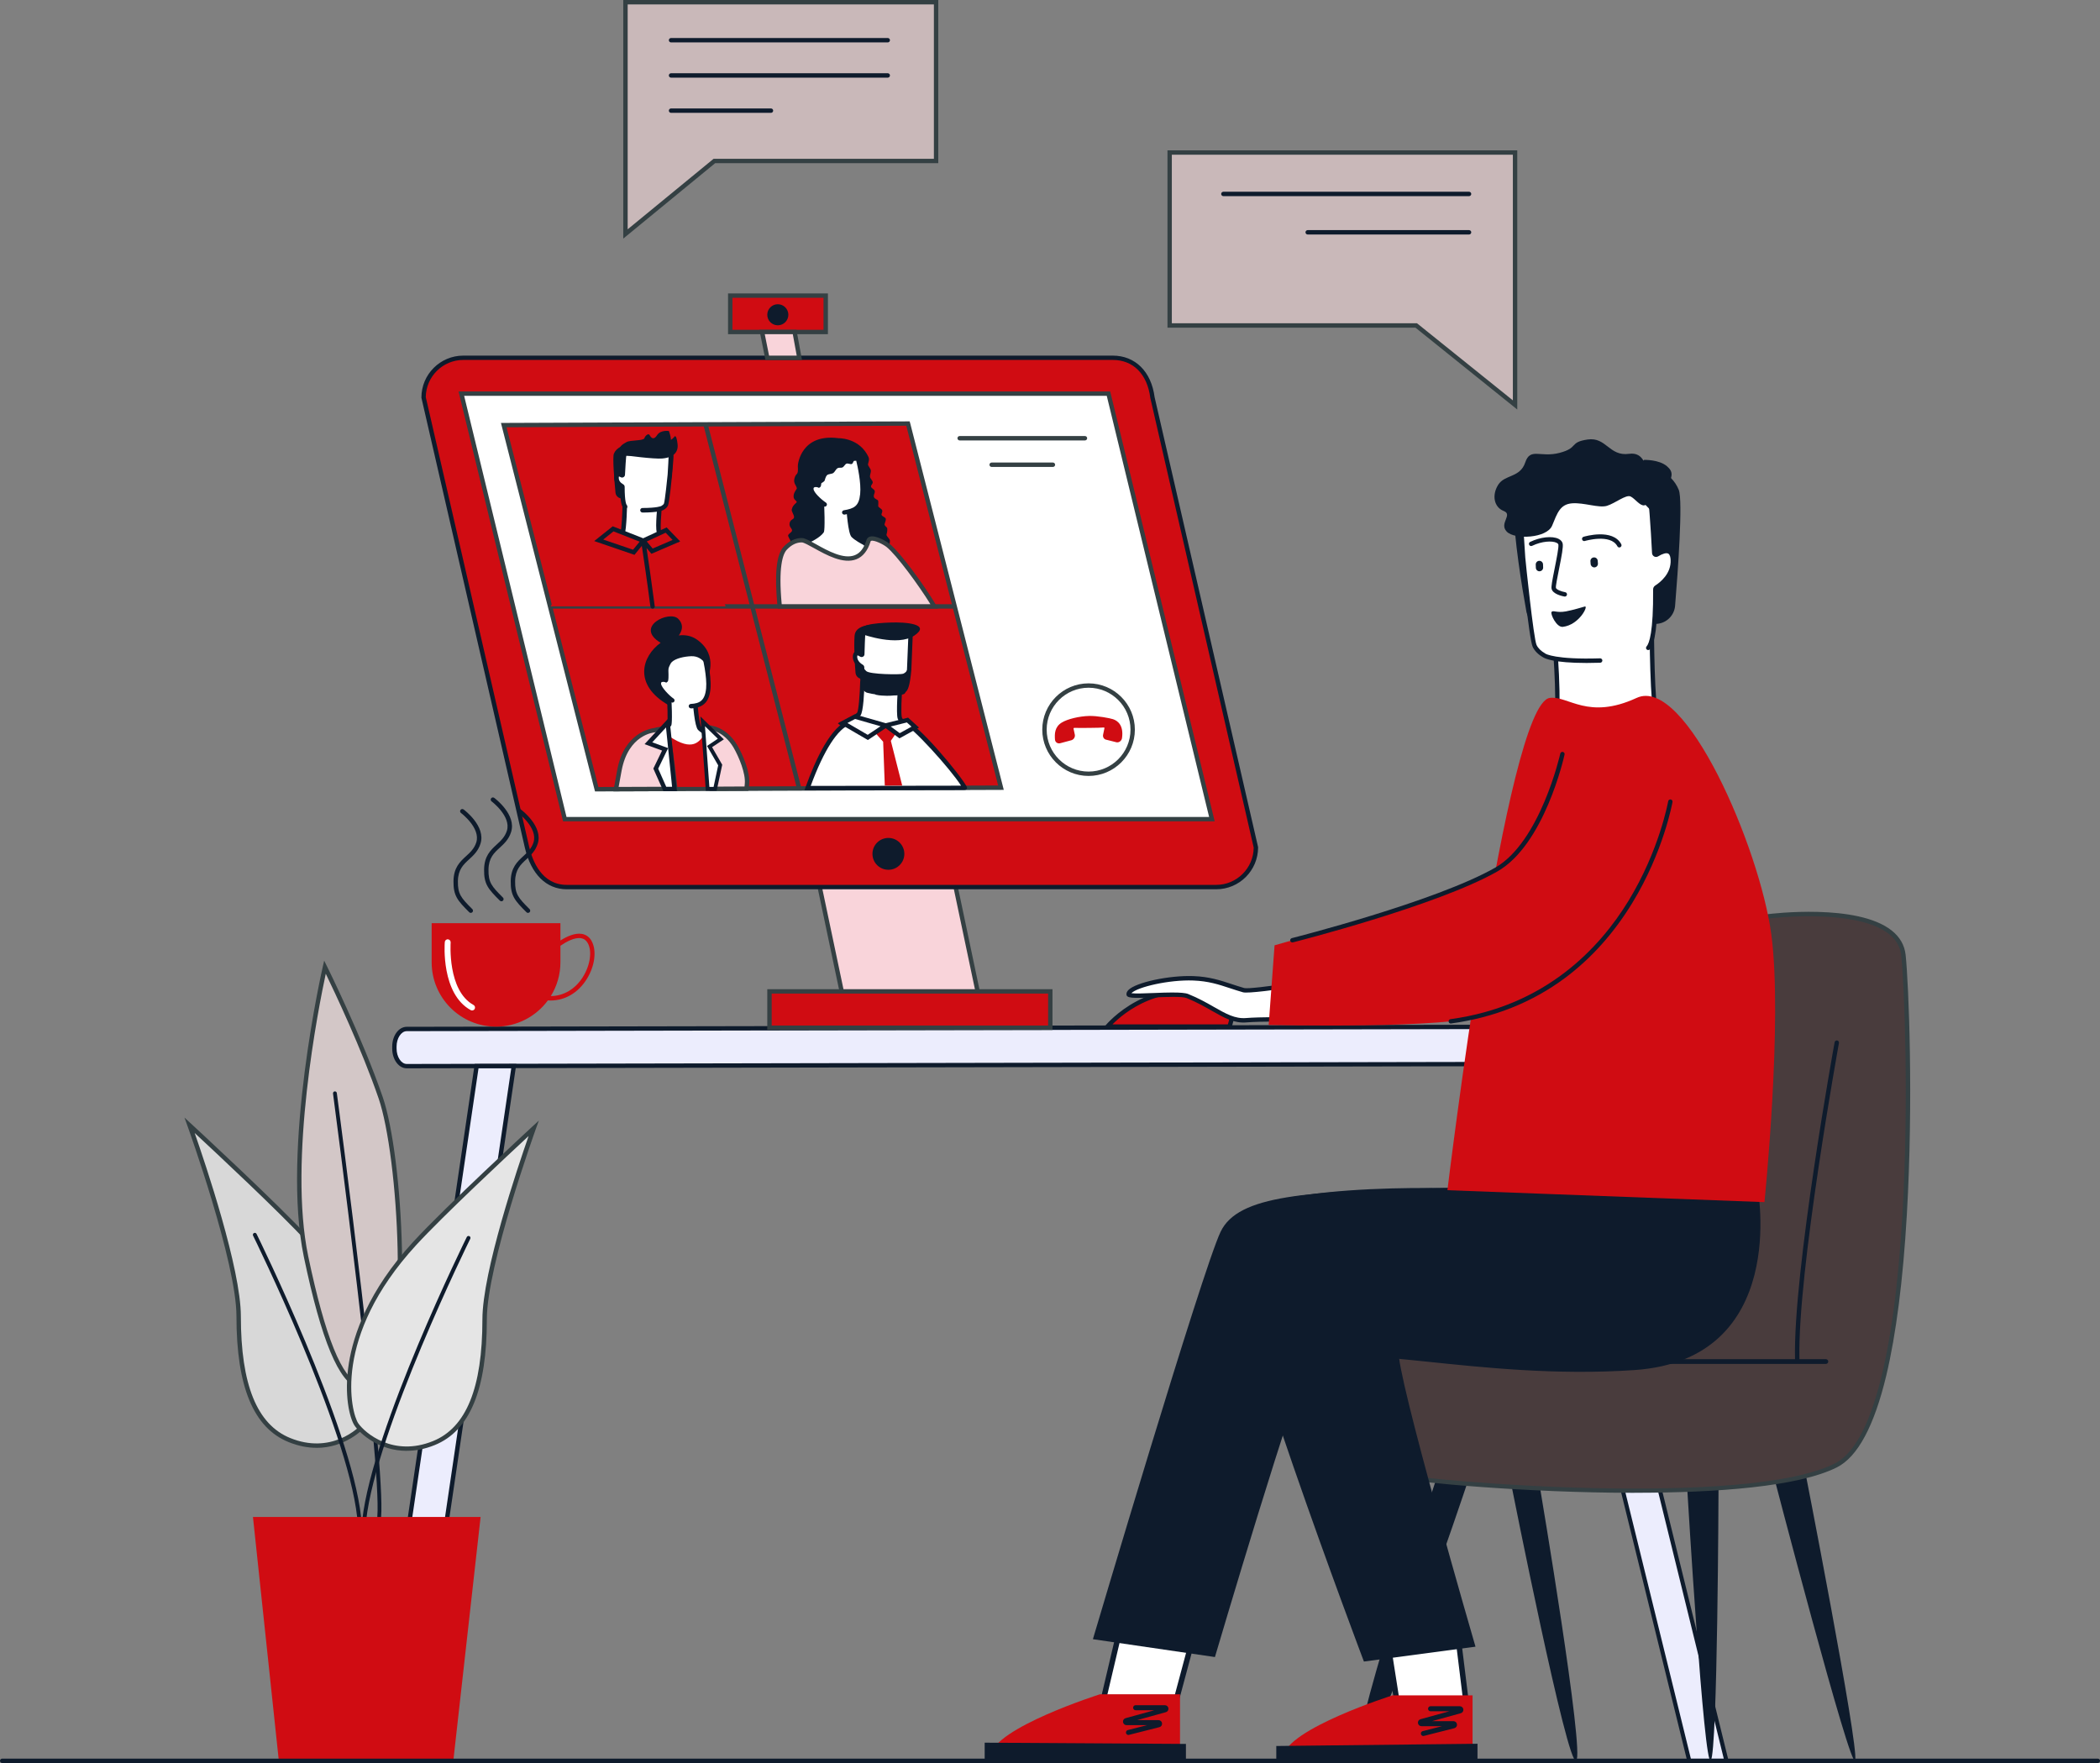 <?xml version="1.0" encoding="UTF-8"?>
<svg id="Capa_2" data-name="Capa 2" xmlns="http://www.w3.org/2000/svg" viewBox="0 0 524.34 440.24">
  <rect x="0" y="0" width="524.34" height="440.24" fill="#808080" stroke="none"/>
  <defs>
    <style>
      .cls-1 {
        fill: #344043;
      }

      .cls-2 {
        fill: #fff;
      }

      .cls-3 {
        fill: #d8d8d8;
      }

      .cls-4 {
        fill: #d00c12;
      }

      .cls-5 {
        fill: #c9b8b9;
      }

      .cls-6 {
        fill: #493c3d;
      }

      .cls-7 {
        fill: #d3c7c7;
      }

      .cls-8 {
        fill: #0e1b2c;
      }

      .cls-9 {
        fill: #e5e5e5;
      }

      .cls-10 {
        fill: #f9d4da;
      }

      .cls-11 {
        fill: #ecedfd;
      }
    </style>
  </defs>
  <g id="Capa_7" data-name="Capa 7">
    <g>
      <g>
        <polygon class="cls-5" points="292.05 38.09 378.3 38.09 378.3 77.97 378.3 81.28 378.3 101.12 353.61 81.28 292.05 81.28 292.05 38.09"/>
        <path class="cls-1" d="m378.84,102.26l-25.42-20.44h-61.92v-44.28h87.34v64.73Zm-86.25-21.54h61.21l.15.12,23.79,19.13v-61.34h-85.15v42.09Z"/>
        <path class="cls-8" d="m366.8,48.98h-61.34c-.3,0-.55-.25-.55-.55s.25-.55.55-.55h61.34c.3,0,.55.25.55.55s-.25.55-.55.55Z"/>
        <path class="cls-8" d="m366.8,58.56h-40.29c-.3,0-.55-.25-.55-.55s.25-.55.55-.55h40.29c.3,0,.55.25.55.55s-.25.55-.55.55Z"/>
      </g>
      <g>
        <polygon class="cls-5" points="233.72 .55 156.17 .55 156.17 37.17 156.17 40.2 156.17 58.42 178.36 40.2 233.72 40.2 233.72 .55"/>
        <path class="cls-1" d="m155.62,59.58V0h78.65v40.75h-55.71l-22.94,18.83Zm1.1-58.49v56.17l21.45-17.61h55.01V1.1h-76.46Z"/>
        <path class="cls-8" d="m221.66,10.59h-54.11c-.3,0-.55-.25-.55-.55s.25-.55.55-.55h54.11c.3,0,.55.25.55.55s-.25.55-.55.55Z"/>
        <path class="cls-8" d="m221.66,19.39h-54.11c-.3,0-.55-.25-.55-.55s.25-.55.55-.55h54.11c.3,0,.55.25.55.55s-.25.55-.55.55Z"/>
        <path class="cls-8" d="m192.5,28.18h-24.95c-.3,0-.55-.25-.55-.55s.25-.55.55-.55h24.95c.3,0,.55.25.55.55s-.25.55-.55.55Z"/>
      </g>
      <g>
        <path class="cls-11" d="m101.55,266.22l306.62-.59c1.69,0,3.07-1.97,3.07-4.38v-.51c0-2.41-1.38-4.38-3.07-4.38l-306.62.59c-1.69,0-3.07,1.97-3.07,4.38v.51c0,2.41,1.38,4.38,3.07,4.38Z"/>
        <path class="cls-8" d="m101.55,266.77h0c-2,0-3.62-2.21-3.62-4.93v-.51c0-2.72,1.62-4.93,3.62-4.93l306.62-.59c2,0,3.62,2.21,3.62,4.93v.51c0,2.72-1.62,4.93-3.62,4.93l-306.62.59Zm306.62-9.87l-306.62.59c-1.37,0-2.53,1.76-2.53,3.84v.51c0,2.08,1.16,3.84,2.53,3.84l306.62-.59c1.37,0,2.53-1.76,2.53-3.84v-.51c0-2.08-1.16-3.84-2.53-3.84Z"/>
        <polygon class="cls-11" points="421.79 439.69 431.07 439.69 388.28 265.7 379 265.7 421.79 439.69"/>
        <path class="cls-8" d="m431.73,440.21h-10.34l-.1-.39-42.94-174.63h10.34l.1.39,42.94,174.63Zm-9.54-1.03h8.22l-42.53-172.96h-8.22l42.53,172.96Z"/>
        <polygon class="cls-11" points="102.7 439.69 93.42 439.69 119.01 266.22 128.29 266.22 102.7 439.69"/>
        <path class="cls-8" d="m103.17,440.24h-10.39l25.75-174.57h10.39l-25.75,174.57Zm-9.12-1.1h8.17l25.43-172.37h-8.17l-25.43,172.37Z"/>
      </g>
      <g>
        <polygon class="cls-10" points="210.18 247.69 244.12 247.69 236.89 213.36 202.95 213.36 210.18 247.69"/>
        <path class="cls-1" d="m244.8,248.24h-35.06l-7.46-35.43h35.06l7.46,35.43Zm-34.17-1.1h32.82l-7-33.24h-32.82l7,33.24Z"/>
        <rect class="cls-2" x="226" y="188.48" width="5.04" height="1.37" transform="translate(-7.05 8.86) rotate(-2.19)"/>
        <path class="cls-4" d="m141.51,221.51h162.15c5.48,0,9.92-4.44,9.92-9.91l-25.83-112.33c-.77-6.03-4.44-9.91-9.91-9.91H115.68c-5.48,0-9.91,4.44-9.91,9.91l25.83,112.33c1.29,5.51,4.44,9.91,9.92,9.91Z"/>
        <path class="cls-8" d="m303.66,222.06h-162.15c-5.1,0-8.91-3.77-10.45-10.34l-25.84-112.4v-.06c0-5.77,4.69-10.46,10.46-10.46h162.15c5.62,0,9.63,3.97,10.46,10.37l25.84,112.37v.06c0,5.77-4.69,10.46-10.46,10.46ZM106.32,99.2l25.81,112.27c.83,3.54,3.15,9.49,9.38,9.49h162.15c5.14,0,9.33-4.17,9.37-9.31l-25.82-112.3v-.03c-.76-5.91-4.26-9.44-9.38-9.44H115.68c-5.14,0-9.33,4.17-9.37,9.31Z"/>
        <polygon class="cls-2" points="141.02 204.55 302.6 204.55 276.77 98.3 115.2 98.3 141.02 204.55"/>
        <path class="cls-1" d="m303.3,205.1h-162.71l-26.1-107.35h162.71l.1.42,25.99,106.93Zm-161.85-1.1h160.45l-25.56-105.16H115.89l25.56,105.16Z"/>
        <polygon class="cls-4" points="249.92 196.69 248.35 196.7 237.77 196.74 236.87 196.74 201.82 196.88 186.38 196.94 185.31 196.94 183.57 196.95 183.48 196.95 178.84 196.97 178.84 196.97 177.62 196.97 176.96 196.97 168.63 197.01 168.42 197.01 166 197.02 161.66 197.03 161.04 197.03 160.96 197.04 153.81 197.06 149 197.08 125.79 106.15 226.71 105.77 248.21 189.97 249.39 194.6 249.92 196.69"/>
        <rect class="cls-4" x="192.13" y="247.56" width="70.11" height="9.08"/>
        <path class="cls-1" d="m262.79,257.19h-71.21v-10.18h71.21v10.18Zm-70.11-1.1h69.02v-7.99h-69.02v7.99Z"/>
        <rect class="cls-4" x="182.33" y="73.82" width="23.84" height="9.08"/>
        <path class="cls-1" d="m206.72,83.45h-24.94v-10.18h24.94v10.18Zm-23.84-1.1h22.74v-7.99h-22.74v7.99Z"/>
        <path class="cls-8" d="m217.84,213.22c0,2.2,1.78,3.97,3.98,3.97s3.98-1.78,3.98-3.97-1.78-3.98-3.98-3.98-3.98,1.78-3.98,3.98Z"/>
        <path class="cls-1" d="m227.24,105.63l-.11-.41-102.05.39,23.38,91.61.11.41,88.3-.34,13.76-.05-23.38-91.61Zm-100.75,1.06l49.24-.19,23.1,89.83-49.42.19-22.93-89.83Zm73.48,89.64l-23.1-89.83,49.42-.19,22.93,89.83-49.25.19Z"/>
        <rect class="cls-1" x="137.34" y="150.88" width="101.02" height="1.1"/>
        <polygon class="cls-10" points="190.29 82.9 191.58 89.35 199.6 89.35 198.41 82.9 190.29 82.9"/>
        <path class="cls-1" d="m200.25,89.9h-9.13l-1.51-7.54h9.25l1.39,7.54Zm-8.23-1.1h6.91l-.98-5.35h-7l1.07,5.35Z"/>
        <circle class="cls-8" cx="194.21" cy="78.6" r="2.63"/>
        <path class="cls-1" d="m270.9,109.98h-31.29c-.3,0-.55-.25-.55-.55s.25-.55.55-.55h31.29c.3,0,.55.25.55.55s-.25.55-.55.55Z"/>
        <path class="cls-1" d="m262.9,116.6h-15.3c-.3,0-.55-.25-.55-.55s.25-.55.55-.55h15.3c.3,0,.55.25.55.55s-.25.55-.55.55Z"/>
        <path class="cls-1" d="m271.8,193.76c-6.37,0-11.56-5.19-11.56-11.56s5.19-11.56,11.56-11.56,11.56,5.19,11.56,11.56-5.19,11.56-11.56,11.56Zm0-22.03c-5.77,0-10.46,4.69-10.46,10.47s4.69,10.47,10.46,10.47,10.47-4.69,10.47-10.47-4.69-10.47-10.47-10.47Z"/>
        <path class="cls-4" d="m271.94,178.78c-2.46.06-5.41.77-6.84,1.65-1.81,1.12-1.78,2.88-1.69,4.23.05.69.68,1.12,1.34.92l2.77-.74c.56-.17.93-.74.86-1.32l-.33-1.56c-.01-.11.08-.22.2-.21.72.05,6.62.01,7.34-.09.11-.02.2.09.17.21l-.32,1.52c-.17.65.22,1.27.85,1.34l2.55.64c.62.07,1.22-.41,1.31-1.06.45-3.14-1.03-4.32-2.23-4.72-.79-.26-3.88-.86-5.98-.81Z"/>
      </g>
      <g>
        <path class="cls-4" d="m147.72,234.97c-.57-1-1.39-1.59-2.44-1.77-1.75-.3-3.81.67-5.35,1.65v-4.32h-32.15v9.76c0,8.88,7.2,16.07,16.07,16.07h0c5.31,0,10.02-2.58,12.94-6.54.21.01.43.02.64.02,3.64,0,6.91-1.91,9.06-5.33,2.05-3.27,2.55-7.18,1.22-9.53Zm-2.15,8.95c-1.92,3.06-4.82,4.78-8.04,4.81,1.52-2.46,2.4-5.35,2.4-8.45v-4.12c1.43-.98,3.54-2.15,5.17-1.88.72.12,1.26.52,1.66,1.23,1.12,1.98.62,5.51-1.2,8.41Z"/>
        <path class="cls-2" d="m117.87,252.32c-.12,0-.24-.03-.35-.09-7.39-4.08-6.51-16.48-6.46-17,.03-.4.38-.71.79-.67.4.03.7.38.67.78,0,.12-.85,11.99,5.71,15.61.35.19.48.64.29.99-.13.24-.38.38-.64.38Z"/>
        <path class="cls-8" d="m131.85,227.96c-.14,0-.28-.05-.39-.16-2.97-2.95-3.99-4.15-3.94-7.8.05-3.37,1.63-4.82,3.15-6.22,1.05-.96,2.04-1.88,2.54-3.43,1.14-3.6-3.77-7.3-3.82-7.34-.24-.18-.29-.52-.11-.77.18-.24.52-.29.77-.11.23.17,5.6,4.21,4.21,8.55-.58,1.83-1.73,2.89-2.84,3.91-1.42,1.3-2.75,2.53-2.8,5.43-.05,3.22.77,4.18,3.61,7,.21.21.22.56,0,.77-.11.11-.25.16-.39.16Z"/>
        <path class="cls-8" d="m117.56,227.96c-.14,0-.28-.05-.39-.16-2.97-2.95-3.99-4.15-3.94-7.8.05-3.37,1.63-4.82,3.15-6.22,1.05-.96,2.04-1.88,2.54-3.43,1.14-3.6-3.77-7.3-3.82-7.34-.24-.18-.29-.52-.11-.77.18-.24.52-.29.77-.11.23.17,5.6,4.21,4.21,8.55-.58,1.83-1.73,2.89-2.84,3.91-1.42,1.3-2.75,2.53-2.8,5.43-.05,3.22.77,4.18,3.61,7,.21.21.22.56,0,.77-.11.11-.25.16-.39.16Z"/>
        <path class="cls-8" d="m125.2,225.06c-.14,0-.28-.05-.39-.16-2.97-2.95-3.99-4.15-3.94-7.79.05-3.37,1.63-4.82,3.15-6.23,1.05-.96,2.04-1.88,2.54-3.43,1.14-3.6-3.77-7.3-3.82-7.34-.24-.18-.29-.52-.11-.77.18-.24.52-.29.77-.11.23.17,5.6,4.21,4.21,8.55-.58,1.83-1.73,2.89-2.84,3.91-1.42,1.3-2.75,2.53-2.8,5.44-.05,3.22.77,4.18,3.61,7,.21.21.22.56,0,.77-.11.11-.25.16-.39.16Z"/>
      </g>
      <g>
        <path class="cls-8" d="m218.78,155.93c-1.53.06-5.23.17-5.41,2.87-.2,3.08.07,7.08.24,9.19.07.83.74,1.49,1.57,1.54l9.33.6c.85.05,1.61-.54,1.77-1.38.51-2.84,1.3-8.92,1.02-9.85-.96-3.18-6.12-3.07-8.53-2.97Z"/>
        <path class="cls-2" d="m215.32,170.3s-.2,7.24-.89,8.02c-.69.78-4.16,2.44-4.16,2.44l10.94,7.93,7.33-4.81s-3.6-3.64-3.88-4.61c-.39-1.35.14-8.36.14-8.36l-9.48-.61Z"/>
        <path class="cls-8" d="m221.19,189.36l-11.99-8.69.83-.4c1.3-.62,3.54-1.8,3.99-2.31.35-.51.66-4.38.75-7.67,0-.3.26-.55.56-.53.3,0,.54.26.53.56-.06,2.24-.28,7.53-1.03,8.37-.54.61-2.4,1.61-3.51,2.17l9.9,7.17,6.46-4.24c-1.15-1.18-3.29-3.48-3.55-4.37-.41-1.4.07-7.83.12-8.55.02-.3.29-.53.59-.5.3.02.53.29.5.59-.21,2.67-.43,7.25-.16,8.16.15.52,2.06,2.68,3.74,4.38l.47.48-8.2,5.39Z"/>
        <path class="cls-2" d="m218.92,172.97c2.63.48,5.96.19,6.94-.67.57-.5.92-2.62,1.14-5.04,0-.07.35-8.69.35-8.69l-11.84-.76s-.14,2.61-.22,5.54c0,.13-.15.21-.26.13-.6-.4-1.45-.75-1.54.34-.12,1.36,1.05,2.29,1.66,2.62.06.03.1.1.1.17,0,2.07.09,3.87.33,4.52.13.35.41.66.79.92l2.54.9Z"/>
        <path class="cls-8" d="m221.62,173.75c-.96,0-1.94-.08-2.8-.24-.3-.05-.5-.34-.44-.64.05-.3.34-.49.64-.44,2.69.49,5.75.1,6.48-.54.1-.09.6-.71.96-4.68,0-.15.21-5.1.33-8.13l-10.75-.69c-.05.92-.14,2.87-.19,4.98,0,.26-.15.5-.39.62-.23.12-.51.1-.73-.04-.35-.23-.56-.29-.64-.3-.01.03-.04.1-.05.23-.11,1.24,1.22,2.01,1.37,2.1.24.13.38.38.39.65,0,3.1.19,4.04.3,4.33.09.23.28.45.59.65.25.17.32.51.15.76-.17.25-.51.32-.76.15-.5-.33-.83-.73-1-1.18-.15-.4-.35-1.31-.37-4.51-.92-.57-1.88-1.67-1.76-3.05.06-.7.39-1,.65-1.13.33-.16.71-.14,1.17.06.08-2.65.2-4.91.2-4.93l.03-.55,12.92.83-.02.53c-.23,5.73-.35,8.66-.35,8.71-.37,4.08-.9,5.03-1.33,5.4-.8.71-2.67,1.04-4.6,1.04Z"/>
        <path class="cls-8" d="m215.24,166.41s.33.37,1.02,1.14c.8.89,8.68.94,9.25.69,1.26-.54,1.01-1.62,1.46-1.5.56.15-.42,5.67-1.06,6.42-.64.74-6.36.65-9.38-.17-2.51-.68-1.29-6.58-1.29-6.58Z"/>
        <path class="cls-8" d="m215.45,158.42s8.67,3.12,12.87.27c4.2-2.85-2.15-3.39-5.99-3.24-3.84.14-9.25.57-6.88,2.97Z"/>
        <path class="cls-2" d="m201.64,196.79c2.29-6.38,6.22-15.18,10.62-16.47.15-.04,3.64.77,6.15,1.24.57-.55,1.41-.61,2.55-.06,0,0,.01,0,.02,0,.12.06,4.84-.93,4.99-.95,1.87-.23,13.42,13.07,14.92,16.17,0,.02-39.26.06-39.26.06Z"/>
        <path class="cls-8" d="m200.86,197.34l.26-.73c2.49-6.93,6.41-15.47,10.98-16.81.2-.06.22-.06,2.63.45,1.07.23,2.39.51,3.53.73.55-.4,1.45-.65,2.82-.03.53-.07,2.65-.5,3.71-.72.92-.19,1.06-.21,1.12-.22,2.47-.32,14.18,13.81,15.48,16.47l.06.11v.13c0,.55-.46.55-.99.55h-1.25c-1.07,0-2.61.01-4.45.01-3.68,0-8.59.01-13.49.02-9.81.01-19.63.02-19.63.02h-.78Zm11.46-16.46c-3.1.99-6.61,6.43-9.9,15.37,4.99,0,32.17-.04,37.54-.06-2.65-4.22-12.49-14.98-13.94-15.08-.05.01-.46.09-1.01.21-3.24.66-3.88.78-4.13.74h-.04l-.11-.05c-1.31-.63-1.79-.18-1.94-.03l-.2.19-.28-.05c-1.21-.23-2.65-.54-3.81-.78-.93-.2-1.89-.4-2.18-.45Z"/>
        <polygon class="cls-4" points="225.27 196.16 220.92 196.17 220.51 185.22 218.48 182.93 221.15 181.34 223.83 182.93 222.43 184.99 225.27 196.16"/>
        <polygon class="cls-2" points="221.14 181.15 216.67 184.14 210.46 180.52 213.43 178.95 221.14 181.15"/>
        <polygon class="cls-2" points="221.14 181.15 224.61 183.72 228.53 181.57 226.59 179.8 221.14 181.15"/>
        <path class="cls-8" d="m229.47,181.68l-2.73-2.48-5.58,1.39-7.78-2.22-4.04,2.14,7.36,4.28,4.44-2.96,3.44,2.54,4.9-2.69Zm-12.82,1.81l-5.06-2.95,1.91-1.01,6.36,1.82-3.2,2.14Zm9.78-3.09l1.16,1.06-2.94,1.61-2.25-1.66,4.03-1.01Z"/>
      </g>
      <g>
        <path class="cls-2" d="m164.85,125.09s-.84,7.26-.23,8.05c.61.79,4.15,2.22,4.15,2.22l-6.28,12.66h-11.34s-1.99-9.3-1.99-9.3c0,0,5.89-4.54,6.25-5.46.5-1.27.6-8.04.6-8.04l8.84-.13Z"/>
        <path class="cls-8" d="m150.7,148.6l-2.16-10.1.28-.22c2.78-2.14,5.81-4.68,6.07-5.23.34-.85.52-5.26.56-7.83,0-.31.26-.56.57-.56.31,0,.56.26.56.57,0,.7-.11,6.91-.64,8.24-.36.91-4.22,3.98-6.15,5.48l1.82,8.52h10.53s5.86-11.82,5.86-11.82c-1.11-.47-3.28-1.45-3.83-2.16-.65-.85-.21-5.66.12-8.46.04-.31.31-.53.62-.5.31.04.53.32.5.62-.37,3.25-.6,7.1-.32,7.67.3.39,2.26,1.35,3.9,2.01l.57.23-6.71,13.52h-12.14Z"/>
        <path class="cls-8" d="m162.75,110.8c1.59.15,5.47.48,5.4,3.17-.08,3.06-.74,7-1.12,9.07-.15.82-.91,1.43-1.79,1.43l-9.84.03c-.9,0-1.64-.63-1.72-1.47-.27-2.84-.78-8.84-.4-9.75,1.3-3.09,6.96-2.72,9.48-2.48Z"/>
        <path class="cls-2" d="m156.1,126.49c-.52-.52-.68-2.57-.67-4.91,0-.07-.04-.13-.1-.16-.64-.36-1.44-1.04-1.38-2.2.05-1.01.71-.89,1.3-.57.11.06.24-.02.25-.14.12-2.82.35-5.3.35-5.3l11.7-.04s-.09,2.52-.28,5.34c0,.13-.68,6.86-.98,7.47-.16.33-.46.61-.86.83,0,0-.77.58-5.02.59l-4.32-.92Z"/>
        <path class="cls-8" d="m160.42,127.98c-.31,0-.56-.25-.57-.56,0-.31.25-.57.56-.57,3.65-.01,4.59-.44,4.7-.5l.04-.02c.32-.18.53-.38.63-.59.24-.6.86-6.54.92-7.26.13-1.98.22-3.82.25-4.73l-10.59.04c-.07.87-.22,2.73-.31,4.76-.01.25-.15.48-.37.6-.22.13-.49.13-.71,0-.24-.13-.37-.16-.43-.16-.01.04-.04.12-.04.26-.03.69.33,1.25,1.09,1.68.24.13.38.38.38.65,0,3.88.46,4.46.51,4.51.22.22.22.58,0,.8-.22.22-.58.22-.8,0-.39-.39-.83-1.31-.84-5.09-1.01-.64-1.53-1.55-1.48-2.61.03-.58.23-.99.6-1.2.27-.15.6-.18.97-.07.13-2.57.33-4.73.33-4.76l.05-.51,12.8-.04-.02.59s-.09,2.56-.28,5.36c0,.06-.66,6.92-1.03,7.68-.2.42-.56.78-1.07,1.07-.29.19-1.42.66-5.31.68h0Z"/>
        <path class="cls-4" d="m172.41,137.21c-1.41-.95-2.66-1.66-3.68-2.13l.16-.07-2.56-2.65-5.72,2.64h0l-7.53-2.96-2.84,2.27c-3.18,1.88-9.17,8.66-12.72,17.11h43.67c-1.53-4.13-4.71-11.49-8.77-14.21Z"/>
        <path class="cls-8" d="m161.45,136.86l1.2,1.43,7.18-3.09-3.38-3.5-5.86,2.71-7.6-2.99-4.62,3.69,10.05,3.44,1.83-2.24c.38,2.49,1.28,8.5,2.15,15.19.04.28.27.48.54.48.02,0,.05,0,.07,0,.3-.04.51-.31.47-.61-.8-6.12-1.62-11.68-2.04-14.5Zm6.49-2.03l-4.98,2.14-1.47-1.76,4.71-2.18,1.74,1.8Zm-9.88,2.44l-7.44-2.54,2.56-2.04,6.53,2.57-1.65,2.02Z"/>
        <path class="cls-8" d="m165.47,114.48c1.4-.12,4.03-.74,3.71-3.58-.32-2.84-.84-1.79-.84-1.79,0,0-.56.65-.78.68-.22.03.24.18-.54-2.16,0,0-2.08-.34-2.95,1.03-.87,1.37-1.52.64-1.87-.02-.3-.56-1.15.21-1.31.8-.31.67-3.49.42-4.43.94-1.47.82-1.98,1.16-1.91,3.2.01.39.67,4.18.67,4.18l1.13-4.03s6.83.95,9.11.76Z"/>
      </g>
      <g>
        <path class="cls-8" d="m209.3,109.42s4.74-.16,7.16,3.96c.64,1.09.61,1.28.28,2.48-.13.5.74,1.09.71,1.79-.01.38-.25.93-.23,1.34.03.58.6.83.69,1.43.05.38-.51.74-.43,1.11.08.39.81.65.91,1.02.14.48-.22.83-.22,1.3,0,.56.43.69.96,1.02.39.24,0,1.47.23,1.7.2.21.81.57.89.79.18.51-.21.89-.15,1.17.09.43.92.58,1.05.96.13.37-.2.98-.29,1.42-.08.37.64.74.67,1.02.1.81-.17,1.33-.19,1.6-.03.35.88,1.06.86,1.51-.4,9.58-25.8,7.74-25.53,1.01.02-.42.91-.69.63-1.19-.2-.34-.37-.61-.51-1.01-.15-.43.74-.82.93-1.22.29-.62-.88-.97-.53-2.15.27-.91,1.14-.72,1.07-1.45-.06-.59-.68-1.35-.57-1.83.33-1.48,1.6-1.61,1.14-2.06-.5-.48-.82-.71-.62-1.74.09-.44.75-1.4.75-1.4-.06-.79-.91-1.23-.61-2.47.43-1.76,1.03-.45.86-3.17-.03-.48.83-8.13,10.09-6.95Z"/>
        <path class="cls-2" d="m205.18,123.98s.33,8.23.02,8.66c-1.08,1.48-4.26,2.79-4.99,2.98-.73.2,11.03,7.68,11.03,7.68l6.92-5.64-2.34-2.11s-1.96-.99-2.83-1.88c-.86-.89-1.28-9.27-1.28-9.27l-6.54-.44Z"/>
        <path class="cls-8" d="m211.28,143.98l-.33-.21c-11.45-7.29-11.38-7.77-11.31-8.19.04-.23.2-.41.43-.48.76-.21,3.66-1.44,4.65-2.72.14-.67.07-4.73-.08-8.38l-.02-.61,7.64.51.02.49c.19,3.86.68,8.36,1.13,8.92.65.67,2.15,1.5,2.67,1.77l.07.03,2.87,2.59-7.73,6.29Zm-10.12-8.1c1.49,1.18,5.92,4.12,10.05,6.76l6.12-4.98-1.81-1.63c-.37-.19-2.07-1.09-2.91-1.95-.85-.88-1.26-6.34-1.41-9.13l-5.45-.36c.3,7.83.02,8.23-.11,8.4-.94,1.29-3.19,2.39-4.49,2.91Z"/>
        <path class="cls-2" d="m205.91,125.96c-.97-.64-3.3-2.58-3.34-3.85-.05-1.27,1.4-1.12,1.84-.92.29.13,0-6.2,0-6.2l9.81-.52s1.45,5.45,1.1,8.95c-.35,3.51-2,4.1-4.52,4.54l-4.88-1.99Z"/>
        <path class="cls-8" d="m210.79,128.5c-.26,0-.49-.19-.54-.45-.05-.3.15-.58.45-.63,2.53-.44,3.76-.98,4.07-4.05.28-2.8-.65-6.98-.98-8.32l-8.81.47c.26,5.8.04,5.95-.24,6.14l-.25.17-.3-.13c-.19-.08-.69-.14-.93.02-.04.03-.15.1-.13.38.03.85,1.85,2.58,3.1,3.41.25.17.32.51.15.76-.17.25-.51.32-.76.15-.04-.02-3.52-2.42-3.59-4.28-.02-.58.2-1.05.62-1.33.39-.26.9-.32,1.34-.27.04-1.01-.02-3.37-.12-5.51l-.03-.54,10.79-.58.11.43c.06.23,1.47,5.59,1.12,9.14-.39,3.92-2.39,4.57-4.97,5.02-.03,0-.06,0-.09,0Z"/>
        <path class="cls-8" d="m215.34,114.24s-.68.03-1.88.5c-.28.11-.45.99-.76,1.12-.35.15-.99-.24-1.37-.07-.39.18-.56.72-.97.93-.32.16-.87-.01-1.19.17-.53.3-.65.9-1.14,1.24-.32.23-1.23.23-1.5.5-.51.5-.52,1.31-.71,1.5-.68.66-.95.38-1.26,1.15,0,0-.56-.25-.96-.22-.51.04-.7.21-.7.21l.56-7.26,11.88.23Z"/>
        <path class="cls-10" d="m233.28,151.42h-38.6c-.64-6.55-.55-12.53,1.42-14.57,1.72-1.77,3.24-1.95,4.08-1.95,2.52,0,13.57,10.23,16.68.12.45-1.45,3.86.37,4.83,1.13,2.75,2.17,8.98,10.84,11.59,15.26Z"/>
        <path class="cls-1" d="m234.24,151.97h-40.06l-.05-.5c-.79-8.19-.28-13.09,1.58-15,1.36-1.4,2.87-2.12,4.47-2.12h0c.79,0,1.97.66,3.61,1.57,2.9,1.62,6.88,3.83,9.66,2.71,1.33-.53,2.27-1.76,2.89-3.77.13-.42.43-.72.86-.85,1.46-.45,4.19,1.2,4.83,1.71,2.82,2.23,9.05,10.89,11.72,15.42l.49.83Zm-39.06-1.1h37.13c-2.85-4.63-8.47-12.32-10.96-14.29-.84-.67-3.04-1.77-3.83-1.53-.09.03-.12.06-.14.13-.71,2.31-1.9,3.81-3.53,4.46-3.27,1.31-7.51-1.05-10.6-2.77-1.26-.7-2.57-1.43-3.07-1.43h0c-1.31,0-2.52.58-3.68,1.78-1.08,1.11-2.17,4.38-1.32,13.64Z"/>
      </g>
      <g>
        <path class="cls-8" d="m164.96,160.52c-6.71-4.02,2.19-8.19,4.37-6.01,1.68,1.68.72,3.42.15,4.16,1.59-.2,3.16.09,4.48,1,5.81,4.02,2.5,10.14,2.5,10.14,0,0-2.05,10.57-9.54,6.27-8.9-5.1-6.64-12.22-1.96-15.58Z"/>
        <path class="cls-2" d="m167.04,172.53s.38,7.97.08,8.4c-1.03,1.44-4.11,2.73-4.81,2.93-.7.19,11.56,4.77,11.56,4.77l5.85-2.92-2.28-2.03s-1.91-.94-2.75-1.8c-.84-.86-1.31-8.97-1.31-8.97l-6.34-.37Z"/>
        <path class="cls-8" d="m173.9,189.21l-.22-.08c-11.98-4.47-11.97-4.79-11.95-5.28.01-.25.18-.46.43-.53.74-.2,3.53-1.42,4.47-2.66.13-.66.03-4.59-.14-8.11l-.03-.61,7.44.44.03.49c.21,3.73.72,8.08,1.16,8.62.63.64,2.09,1.44,2.6,1.69l.07.03,2.94,2.61-6.79,3.39Zm-10.35-5.25c1.86.84,6.23,2.54,10.28,4.06l4.91-2.45-1.62-1.44c-.36-.18-2.02-1.04-2.83-1.87-.84-.85-1.27-6.13-1.44-8.83l-5.25-.31c.35,7.57.07,7.96-.05,8.13-.83,1.16-2.73,2.17-4.01,2.72Z"/>
        <path class="cls-2" d="m167.87,174.9c-.94-.61-3.32-2.93-3.37-4.15-.05-1.23,1.35-1.09,1.78-.9.29.13-.18-6.77-.18-6.77l9.48-.78s1.6,6.23,1.28,9.62c-.32,3.41-1.87,4.3-4.35,4.43l-4.64-1.44Z"/>
        <path class="cls-8" d="m172.51,176.88c-.29,0-.53-.23-.55-.52-.02-.3.22-.56.52-.58,2.2-.12,3.54-.8,3.83-3.93.25-2.74-.81-7.51-1.16-8.99l-8.47.7c.42,6.38.21,6.52-.07,6.72l-.25.18-.3-.12c-.18-.08-.67-.13-.89.02-.04.03-.13.09-.12.36.04.91,2.15,3.08,3.13,3.72.25.17.32.51.16.76-.17.25-.51.33-.76.16-.82-.54-3.55-3.01-3.62-4.59-.02-.57.19-1.03.6-1.31.37-.25.85-.31,1.27-.28.01-1.08-.11-3.7-.27-6.07l-.04-.54,10.47-.86.11.45c.07.26,1.62,6.36,1.3,9.81-.3,3.29-1.76,4.76-4.86,4.93,0,0-.02,0-.03,0Z"/>
        <path class="cls-4" d="m185.32,196.47c.04-2.63-.18-9.91-3.91-12.41-1.35-.91-2.18-1.52-2.82-1.86-.01,0-.02-.01-.03-.01-.36-.2-.65-.3-.94-.32-.03,0-.06,0-.09,0-.07,0-.13.01-.19.03h0s0,0,0,0c-.4.09-.73.45-1.07.91-.04.05-.07.1-.11.15-.06.09-.12.18-.19.27h0c-1.29,1.9-2.93,4.64-8.9.6-.11-.07-.22-.15-.33-.23-.38-.27-.77-.56-1.19-.88-.11-.09-.24-.14-.39-.17-.12-.03-.26-.03-.41-.03-.5.02-1.1.2-1.68.43-.54.21-1.07.46-1.48.64-2.23.98-2.27,2.79-1.85,4.48.4,1.61,1.21,3.11.96,3.72l.1,2.04.26,2.63,24.26.02Z"/>
        <path class="cls-10" d="m186.51,195.8c-.03.32-.08.82-.13,1.14l-8.74.04c-.53-3.78-.97-7.28-1.2-9.83h0c-.17-1.9-.24-3.38-.2-4.32,0-.08.01-.15.01-.21.05-.64.17-.98.37-.97.23,0,.46.03.69.07t0,0h0c.09.01.18.03.26.04.32.06.64.14.95.25.01,0,.02,0,.03.01,1.85.63,3.72,2.09,5.09,4.47,1.1,1.91,3.14,6.36,2.83,9.32Z"/>
        <path class="cls-1" d="m177.17,197.53l-.07-.47c-.57-4.01-.98-7.42-1.21-9.86v-.03c-.18-1.97-.25-3.44-.2-4.37,0-.05,0-.09,0-.14v-.08c.04-.43.13-1.51.95-1.49.23,0,.46.03.7.06h.21s.04.04.04.04c.04,0,.08.01.12.02.3.06.62.14.93.24h.08l.1.06c2.12.74,4.02,2.41,5.34,4.69,1.15,1.99,3.23,6.56,2.9,9.65l-.02.22c-.03.3-.07.68-.11.95l-.07.46-9.68.05Zm-.18-10.41c.21,2.32.6,5.53,1.13,9.31l7.78-.04c.02-.14.03-.29.04-.42l.02-.23c.27-2.6-1.5-6.8-2.76-8.99-1.19-2.06-2.87-3.55-4.74-4.2h0l-.09-.03c-.29-.1-.58-.18-.87-.23,0,0-.01,0-.02,0l-.2-.03h-.17l-.03-.03c-.07,0-.14-.02-.21-.02-.02.09-.04.24-.06.46v.19c-.06.89,0,2.32.18,4.24v.03Zm-.38-4.93s0,0,0,0c0,0,0,0,0,0Z"/>
        <path class="cls-10" d="m167.42,187.27c-.06-.42-.13-.83-.19-1.2-.17-1.01-.33-1.85-.49-2.47-.19-.78-.38-1.25-.56-1.34-.11-.06-.23-.11-.36-.14-.19-.05-.41-.07-.64-.07-.52,0-1.12.12-1.73.31,0,0-6.99.45-8.78,9.98-.31,1.63-.6,3.21-.86,4.73l7.16-.03h.08s.28,0,.28,0h.34l4.34-.02h2.42s.21,0,.21,0c-.41-3.85-.82-7.21-1.21-9.74Z"/>
        <path class="cls-1" d="m153.15,197.61l.11-.65c.27-1.54.56-3.14.86-4.74,1.75-9.31,8.44-10.34,9.21-10.42.69-.21,1.31-.31,1.84-.32.29,0,.56.03.78.09.16.03.33.1.49.19.28.15.52.49.82,1.69.16.62.33,1.47.5,2.52.06.38.13.78.19,1.21.37,2.41.78,5.69,1.21,9.76l.06.61-8.25.03-7.84.03Zm12.03-15.03c-.43,0-.97.1-1.57.28l-.12.02c-.27.02-6.59.56-8.28,9.54-.26,1.38-.51,2.75-.75,4.08l13.56-.05c-.41-3.78-.79-6.84-1.14-9.11h0c-.06-.42-.13-.82-.19-1.2-.17-1.02-.33-1.83-.48-2.43-.18-.71-.3-.95-.34-1.03-.05-.03-.11-.04-.16-.06-.16-.04-.32-.06-.52-.06Zm.73.14s0,0,0,0c0,0,0,0,0,0Z"/>
        <polygon class="cls-2" points="177.34 186.75 179.82 191.03 178.55 196.97 178.55 196.97 177.33 196.98 176.67 196.98 175.98 187.43 175.67 183.24 175.67 183.23 175.65 182.83 175.45 180.13 177.24 181.87 177.31 181.94 179.98 184.55 178.92 185.25 177.15 186.42 177.34 186.75"/>
        <path class="cls-8" d="m176.23,197.46l-1.34-18.55,5.85,5.71-2.94,1.95,2.53,4.39-1.39,6.5h-2.71Zm-.21-16.12l1.1,15.16h1.05s1.15-5.39,1.15-5.39l-2.79-4.84,2.7-1.8-3.21-3.13Z"/>
        <polygon class="cls-2" points="168.42 197.01 166 197.02 163.74 191.93 166.07 187.11 161.9 185.59 163.06 184.34 164.28 183.02 164.75 182.51 165.18 182.04 166.71 180.38 166.81 181.29 167.07 183.82 167.3 186.1 167.42 187.27 168.42 197.01"/>
        <path class="cls-8" d="m165.64,197.56l-2.51-5.64,2.18-4.5-4.37-1.6,6.19-6.7,1.89,18.44h-3.38Zm-1.3-5.62l2.01,4.53h1.46s-.99-9.65-.99-9.65l-2.48,5.12Zm-1.48-6.58l3.96,1.45-.53-5.16-3.43,3.71Z"/>
        <path class="cls-8" d="m176.88,167.32s-.97-3.59-4.29-3.46c-1.75.07-3.86.52-4.83,1.44-.94.89-1.63,4.6-1.63,4.6l-1.69-6.97,10.77-1.82,1.67,6.22Z"/>
      </g>
      <g>
        <path class="cls-3" d="m47.34,280.99s12.25,33.92,12.25,47.71,2.46,26.75,12.67,30.89c10.21,4.14,17.58-2.14,19.31-4.62,2.13-3.06,6.36-22.5-14.51-45.21-8.2-8.92-29.73-28.77-29.73-28.77Z"/>
        <path class="cls-1" d="m79.04,361.53c-2.13,0-4.47-.41-6.98-1.43-8.76-3.55-13.02-13.82-13.02-31.4,0-13.54-12.1-47.19-12.22-47.52l-.76-2.11,1.65,1.52c.22.2,21.64,19.96,29.76,28.8,11.2,12.19,14.89,23.19,16.02,30.26,1.28,8.03-.22,13.85-1.46,15.64-1.39,1.99-6.12,6.25-12.99,6.25Zm-30.44-78.63c2.68,7.67,11.54,33.9,11.54,45.8,0,17.08,4.03,27.02,12.33,30.39,9.92,4.02,16.97-2,18.66-4.43,1.77-2.55,6.63-21.57-14.47-44.53-6.77-7.37-22.89-22.42-28.07-27.23Z"/>
        <path class="cls-8" d="m89.66,379.28c-.24,0-.45-.18-.48-.43-2.51-22.63-25.76-69.83-25.99-70.3-.12-.24-.02-.53.22-.65.24-.12.53-.02.65.22.24.48,23.56,47.83,26.09,70.62.03.26-.16.5-.43.53-.02,0-.04,0-.05,0Z"/>
        <path class="cls-7" d="m81.14,241.5s-10.44,44.99-4.72,72.31c5.72,27.32,11.53,37.59,18.84,30.23,7.3-7.37,4.95-54.94-.21-69.95-5.16-15.01-13.91-32.59-13.91-32.59Z"/>
        <path class="cls-1" d="m90.84,346.9c-.43,0-.85-.06-1.27-.19-4.96-1.47-9.31-11.89-13.69-32.79-5.68-27.13,4.62-72.1,4.72-72.55l.34-1.49.68,1.37c.09.18,8.82,17.79,13.93,32.66,2.54,7.39,4.47,22.66,4.81,38,.18,8.16.07,27.66-4.73,32.51-1.63,1.65-3.24,2.48-4.8,2.48Zm-9.5-103.75c-1.74,8.1-9.42,46.48-4.38,70.55,4.23,20.19,8.46,30.64,12.93,31.96,1.56.46,3.18-.2,4.98-2.01,3.13-3.15,4.77-15.01,4.41-31.71-.33-15-2.28-30.49-4.75-37.67-4.25-12.37-11.03-26.65-13.19-31.12Z"/>
        <path class="cls-8" d="m94.69,379.28s-.03,0-.04,0c-.27-.02-.46-.25-.44-.52,1.13-13.81-10.94-104.77-11.06-105.69-.03-.26.15-.51.41-.54.27-.03.51.15.54.41.5,3.75,12.2,91.98,11.06,105.89-.02.25-.23.44-.48.44Z"/>
        <path class="cls-9" d="m133.26,281.75s-12.25,33.92-12.25,47.71-2.46,26.75-12.67,30.89c-10.21,4.14-17.58-2.14-19.31-4.62-2.13-3.06-6.36-22.5,14.51-45.21,8.2-8.92,29.73-28.77,29.73-28.77Z"/>
        <path class="cls-1" d="m101.56,362.29c-6.87,0-11.6-4.25-12.99-6.25-1.24-1.79-2.74-7.61-1.46-15.64,1.13-7.08,4.82-18.07,16.02-30.26,8.12-8.84,29.55-28.6,29.76-28.8l1.65-1.52-.76,2.11c-.12.34-12.22,33.99-12.22,47.52,0,17.58-4.26,27.85-13.02,31.4-2.51,1.02-4.85,1.43-6.98,1.43Zm30.44-78.63c-5.18,4.81-21.29,19.85-28.07,27.23-21.1,22.96-16.24,41.98-14.47,44.53,1.69,2.43,8.74,8.45,18.66,4.43,8.3-3.37,12.33-13.3,12.33-30.39,0-11.9,8.86-38.13,11.54-45.8Z"/>
        <path class="cls-8" d="m90.94,380.05s-.04,0-.05,0c-.26-.03-.46-.27-.43-.53,2.53-22.8,25.85-70.15,26.09-70.62.12-.24.41-.34.65-.22.24.12.34.41.22.65-.23.47-23.48,47.67-25.99,70.3-.03.25-.24.43-.48.43Z"/>
        <polygon class="cls-4" points="63.16 378.8 120 378.8 113.2 439.56 69.62 439.69 63.16 378.8"/>
      </g>
      <g>
        <path class="cls-8" d="m450.3,365.25s13.89,70.89,12.91,74.3c-.97,3.41-20.81-72.8-20.81-72.8l7.89-1.5Z"/>
        <path class="cls-8" d="m429.09,371.6s-.22,65.83-1.93,68.02-5.85-67.38-5.85-67.38l7.77-.64Z"/>
        <path class="cls-8" d="m384.54,371.6s11.2,66.42,9.01,68.07-16.08-68.36-16.08-68.36l7.07.29Z"/>
        <path class="cls-8" d="m366.29,370.54s-22.66,67.62-26.8,68.1c-4.14.49,18.96-68.81,18.96-68.81l7.84.71Z"/>
        <path class="cls-6" d="m441.51,228.82s32.3-4.1,33.76,9.7c1.46,13.8,4.97,116.46-16.88,127.42-21.85,10.96-100.39,4.75-109.89,2.56s-7.31-35.44-7.31-35.44l81.47-10.96,10.11-90.24,8.74-3.04h0Z"/>
        <path class="cls-1" d="m408.07,372.77c-27.1,0-54.8-2.61-59.7-3.74-9.84-2.27-7.82-34.63-7.73-36.01l.03-.45.44-.06,81.05-10.9,10.1-90.16,9.18-3.18c.91-.11,22.27-2.74,30.88,4.08,2.06,1.63,3.23,3.68,3.49,6.11.77,7.31,1.96,36.35.3,64.86-.95,16.37-2.68,29.87-5.13,40.15-3.02,12.64-7.17,20.36-12.35,22.95-9.63,4.83-29.92,6.34-50.56,6.34Zm-66.37-39.23c-.1,1.84-.43,9.05.12,16.38.82,10.96,3.17,17.2,6.79,18.04,8.6,1.98,87.45,8.56,109.52-2.51,8.94-4.48,14.77-25.99,16.88-62.19,1.65-28.45.47-57.4-.3-64.69-.22-2.12-1.26-3.92-3.08-5.36-8.05-6.37-28.78-4.01-30.01-3.86l-8.36,2.91-10.12,90.32-81.45,10.96Z"/>
        <path class="cls-8" d="m459.16,260.45c.05-.3-.14-.58-.44-.64-.3-.05-.58.14-.64.44-.11.58-10.4,57.32-9.89,79.15h-33.33c-.33,0-.59.27-.59.59s.27.59.59.59h41.04c.33,0,.59-.26.59-.59s-.27-.59-.59-.59h-6.61c-.52-21.69,9.77-78.38,9.87-78.95Z"/>
      </g>
      <g>
        <polygon class="cls-2" points="282.05 396.59 275.62 423.88 293.87 423.88 298.79 405.5 282.05 396.59"/>
        <path class="cls-8" d="m294.39,424.56h-19.63l6.83-28.99,18,9.58-5.2,19.4Zm-17.91-1.36h16.86l4.65-17.35-15.48-8.24-6.03,25.59Z"/>
        <path class="cls-4" d="m274.62,423.08s-26.37,8.37-27.28,15.27h47.29v-15.27h-20.01Z"/>
        <polygon class="cls-2" points="346.53 410.53 348.67 424.14 365.94 424.14 364.11 409.32 346.53 410.53"/>
        <path class="cls-8" d="m366.71,424.82h-18.62l-2.34-14.92,18.97-1.3,2,16.23Zm-17.46-1.36h15.92l-1.65-13.41-16.19,1.11,1.93,12.3Z"/>
        <path class="cls-4" d="m347.67,423.35s-26.37,8.37-27.28,15.27h47.29v-15.27h-20.01Z"/>
        <polygon class="cls-8" points="318.67 435.99 318.67 439.96 368.91 439.96 368.91 435.43 318.67 435.99"/>
        <polygon class="cls-8" points="296.11 435.47 296.11 439.69 245.86 439.69 245.86 435.16 296.11 435.47"/>
        <path class="cls-8" d="m281.76,433.24c-.28,0-.53-.19-.61-.47-.08-.34.12-.68.45-.76l4.8-1.22h-5.11c-.45,0-.83-.33-.89-.77-.06-.45.21-.86.65-.98l7.17-1.98h-4.67c-.35,0-.63-.28-.63-.63s.28-.63.63-.63h7.3c.45,0,.83.33.89.77.06.45-.21.86-.65.98l-7.17,1.98h5.34c.46,0,.83.33.89.78.06.45-.22.87-.67.98l-7.58,1.92c-.05.01-.1.02-.15.02Zm9.1-6.19h0,0Z"/>
        <path class="cls-8" d="m355.4,433.5c-.28,0-.53-.19-.61-.47-.09-.34.12-.68.45-.76l4.8-1.22h-5.11c-.45,0-.83-.33-.89-.77-.06-.45.21-.86.65-.98l7.17-1.98h-4.67c-.35,0-.63-.28-.63-.63s.28-.63.63-.63h7.3c.45,0,.83.33.89.77.06.45-.21.86-.65.98l-7.17,1.98h5.34c.46,0,.83.33.89.78.06.45-.22.87-.67.98l-7.58,1.92c-.05.01-.1.02-.15.02Zm9.1-6.19h0,0Z"/>
        <path class="cls-2" d="m387.85,156.5s2.05,21.47.33,23.85c-1.72,2.37-4.61,12.54-4.61,12.54l9.6,43.09,35.5-3.43-5.22-33.05s-8.69-16.5-9.67-19.21c-1.35-3.75-1.36-23.8-1.36-23.8h-24.58Z"/>
        <path class="cls-8" d="m392.73,236.58l-9.73-43.7.04-.13c.12-.42,2.94-10.29,4.69-12.71,1.16-1.61.35-15.25-.43-23.48-.03-.3.19-.57.49-.6.3-.03.57.19.6.49.21,2.22,2.01,21.75.23,24.22-1.54,2.13-4.14,11.04-4.49,12.24l9.46,42.48,34.44-3.33-5.11-32.38c-.73-1.39-8.7-16.55-9.65-19.2-1.37-3.8-1.39-23.16-1.39-23.98,0-.3.25-.55.55-.55s.55.25.55.55c0,.2.02,19.99,1.32,23.61.95,2.64,9.55,18.97,9.63,19.14l.04.08v.09s5.32,33.62,5.32,33.62l-36.56,3.53Z"/>
        <path class="cls-8" d="m392.74,115.91c-4.43.62-15.2,1.98-14.95,9.92.29,9.07,2.2,20.67,3.31,26.78.44,2.41,2.57,4.13,5.02,4.06l27.37-.88c2.51-.08,4.56-2.03,4.76-4.54.69-8.43,1.99-26.29.91-28.94-3.69-9.02-19.41-7.37-26.42-6.4Z"/>
        <path class="cls-2" d="m411.56,161.77c1.43-1.58,1.83-7.68,1.77-14.61,0-.2.1-.38.26-.49,1.76-1.13,4.29-3.5,4.1-6.94-.16-2.98-2.29-2.28-3.95-1.27-.3.18-.67-.03-.69-.39-.4-8.35-1.1-15.67-1.1-15.67l-32.53,1.05s.3,7.45.89,15.8c.03.37,2.03,20.27,2.87,22.04.46.97,1.3,1.76,2.42,2.39,0,0,2.14,1.64,13.96,1.26l11.99-3.17Z"/>
        <path class="cls-8" d="m396.16,165.55c-8.34,0-10.49-1.16-10.85-1.4-1.25-.71-2.13-1.59-2.62-2.62-.91-1.93-2.91-22.05-2.93-22.24-.58-8.26-.88-15.74-.89-15.81l-.02-.55,33.59-1.08.05.51c0,.07.69,7.34,1.09,15.56,1.47-.87,2.63-1.08,3.46-.65.72.38,1.12,1.2,1.18,2.44.22,4.05-2.97,6.55-4.36,7.43.06,8.61-.57,13.51-1.92,15.01-.2.23-.55.24-.77.04-.23-.2-.24-.55-.04-.77.65-.72,1.71-3.52,1.63-14.24,0-.39.19-.75.52-.96,1.22-.78,4.04-2.97,3.85-6.45-.03-.57-.16-1.29-.6-1.53-.47-.25-1.39,0-2.52.69-.3.18-.67.19-.98.03-.32-.17-.52-.49-.54-.86-.34-6.99-.89-13.32-1.05-15.13l-31.46,1.01c.08,1.88.38,8.28.86,15.23.06.83,2.07,20.25,2.82,21.85.39.82,1.13,1.54,2.19,2.14l.06.04s2.37,1.51,13.61,1.15c.29-.01.56.23.57.53,0,.3-.23.56-.53.57-1.24.04-2.38.06-3.43.06Z"/>
        <path class="cls-8" d="m398.07,141.68c-.47,0-.87-.36-.91-.84l-.05-.67c-.04-.5.33-.94.84-.98.5-.04.94.33.98.84l.05.67c.04.5-.33.94-.84.98-.03,0-.05,0-.08,0Z"/>
        <path class="cls-8" d="m384.39,142.66c-.49,0-.89-.38-.91-.88l-.03-.79c-.02-.5.37-.93.87-.95.49-.02.93.37.95.87l.03.79c.02.5-.37.93-.87.95-.01,0-.03,0-.04,0Z"/>
        <path class="cls-8" d="m404.32,136.7c-.2,0-.39-.11-.48-.29-1.71-3.22-8.06-1.34-8.13-1.32-.29.09-.6-.08-.68-.37-.09-.29.07-.6.36-.68.3-.09,7.29-2.16,9.42,1.86.14.27.04.6-.23.74-.08.04-.17.06-.26.06Z"/>
        <path class="cls-8" d="m390.7,148.96s-.06,0-.1,0c-.48-.09-2.9-.59-3.19-1.94-.12-.54.14-1.95.76-5.05.45-2.27,1.08-5.37.93-6.01-.05-.2-.28-.35-.46-.43-1.09-.52-3.6-.43-6.1.77-.27.13-.6.02-.73-.26-.13-.27-.02-.6.26-.73,2.55-1.22,5.45-1.53,7.05-.77.72.35.97.83,1.05,1.17.19.81-.22,2.99-.92,6.48-.37,1.86-.84,4.18-.76,4.6.09.41,1.29.91,2.32,1.09.3.05.5.34.44.64-.05.26-.28.45-.54.45Z"/>
        <path class="cls-8" d="m387.4,152.81c-.35.45,1.22,3.91,2.82,3.72,4.12-.49,6.47-5.36,5.49-5.08-.38.11-2.99.9-4.72,1.22-2.36.43-3.19-.37-3.59.14Z"/>
        <path class="cls-8" d="m417.54,126.32c-3.33-5.63,2.06-7.05-1.34-9.91-2.03-1.71-5.72-1.57-5.72-1.57l-.13.19c-.65-1.15-1.74-1.97-3.57-1.71-5.02.71-5.68-4.27-10.39-3.57-4.71.7-2.13,2.05-6.98,3.33-4.84,1.27-7.31-1.42-8.59,2.42-1.28,3.84-5.1,2.94-6.74,5.55-1.64,2.61-1.04,5.6,1.36,6.54,2.4.93-1.21,3.06.76,5.14,1.97,2.09,10.05,1.69,11.35-1.49,1.3-3.17,1.99-5.33,4.99-5.56,3-.22,6.69,1.25,8.71.62,2.03-.63,4.75-2.87,5.88-2.33,1.12.54,2.33,2.39,3.43,2.22.09-.01.19-.05.3-.11,1.12,1.09,2.17,2.17,2.08,4.1-.13,2.58,6.2-1.14,4.59-3.87Z"/>
        <path class="cls-8" d="m365.9,296.82s-57.96-2.41-59.42,10.87c-1.46,13.28,34.07,107.21,34.07,107.21l27.86-3.71s-20.04-68.87-19.17-73.82c3.43-19.54,83.54-43.28,83.54-43.28l-66.87,2.73Z"/>
        <path class="cls-8" d="m438.85,296.62s8.14,42.86-30.78,45.5c-39.3,2.67-72.73-7.97-81.28-1.24-2.51,1.97-23.44,72.9-23.44,72.9l-30.47-4.46s27.28-92.11,31.89-101.74c4.37-9.13,21.08-10.17,56.64-10.96,35.56-.78,77.45,0,77.45,0Z"/>
        <path class="cls-4" d="m442.26,233.25c2.92,21.61-1.7,66.93-1.7,66.93l-79.16-2.98s14.68-121.53,25.57-122.93c4.6-.59,9.5,5.63,21.68,0,12.18-5.63,30.69,37.38,33.61,58.99Z"/>
        <path class="cls-4" d="m276.5,256.36s10.65-13.11,27.68-7.45c1.93.64,4.68,2.04,2.79,7.45h-30.47Z"/>
        <path class="cls-8" d="m307.36,256.9h-32.01l.73-.89c.11-.13,11.09-13.34,28.28-7.62,1.16.39,2.58,1.02,3.33,2.54.69,1.4.62,3.28-.19,5.61l-.13.37Zm-29.61-1.1h28.83c.6-1.86.64-3.34.12-4.4-.57-1.15-1.73-1.66-2.69-1.98-13.85-4.61-23.47,3.57-26.25,6.38Z"/>
        <path class="cls-2" d="m311.2,254.77c6.65-.57,35.75.03,35.75.03l-3.03-12.13s-31.06,5.29-33.41,4.61c-4.41-1.27-7.32-2.76-12.53-2.96-6.9-.27-16.27,2.1-16.17,3.98.06,1.01,12.29-.52,14.66.44,6.72,2.7,9.99,6.45,14.73,6.04Z"/>
        <path class="cls-8" d="m347.66,255.35l-.72-.02c-.29,0-29.15-.59-35.69-.03h0c-3.12.27-5.56-1.13-8.66-2.89-1.79-1.02-3.83-2.18-6.32-3.19-1.09-.44-4.96-.28-8.07-.16-5.66.23-6.89.19-6.94-.76-.02-.37.14-.73.48-1.08,1.89-1.93,10.26-3.71,16.26-3.48,3.94.15,6.63,1.04,9.48,1.98,1,.33,2.04.67,3.18,1,1.63.47,20.73-2.51,33.17-4.62l.5-.08,3.33,13.32Zm-36.46-.59h0,0Zm-18.26-6.92c1.66,0,3.03.09,3.73.37,2.57,1.03,4.63,2.21,6.46,3.25,2.93,1.67,5.24,2.99,8.02,2.75h0c6.1-.52,30.48-.08,35.09,0l-2.74-10.94c-4.9.83-30.85,5.18-33.15,4.51-1.16-.33-2.21-.68-3.22-1.01-2.9-.96-5.4-1.78-9.18-1.93-6-.23-13.92,1.61-15.44,3.15,0,0-.01.01-.02.02.97.14,3.64.03,5.66-.05,1.66-.07,3.34-.13,4.79-.13Z"/>
        <path class="cls-4" d="m391.26,188.08s-6.74,21.16-15.82,27.89c-9.08,6.73-57.2,20.08-57.2,20.08l-1.47,19.89s45.84,1.1,54.28-2.58c10.23-4.45,36.93-18.37,44.58-42.45,7.65-24.09-24.38-22.83-24.38-22.83Z"/>
        <path class="cls-8" d="m322.68,235.34c-.24,0-.47-.17-.53-.41-.07-.29.1-.59.4-.67.36-.09,35.77-9.07,50.75-17.58,11.29-6.42,16.23-28.28,16.28-28.5.06-.3.35-.48.65-.42.3.07.48.36.42.65-.2.92-5.1,22.57-16.81,29.22-15.1,8.58-50.67,17.6-51.02,17.69-.04.01-.09.02-.13.02Z"/>
        <path class="cls-8" d="m362.24,255.58c-.27,0-.51-.2-.54-.47-.04-.3.17-.58.47-.62,23.76-3.22,37.27-17.82,44.41-29.5,7.76-12.69,9.92-24.79,9.94-24.91.05-.3.34-.5.63-.45.3.05.5.33.45.63-.02.12-2.2,12.39-10.07,25.26-4.62,7.57-10.28,13.86-16.81,18.72-8.17,6.07-17.73,9.88-28.41,11.33-.03,0-.05,0-.07,0Z"/>
      </g>
      <path class="cls-8" d="m523.8,440.24H.55c-.3,0-.55-.25-.55-.55s.25-.55.55-.55h523.25c.3,0,.55.25.55.55s-.25.55-.55.55Z"/>
    </g>
  </g>
</svg>